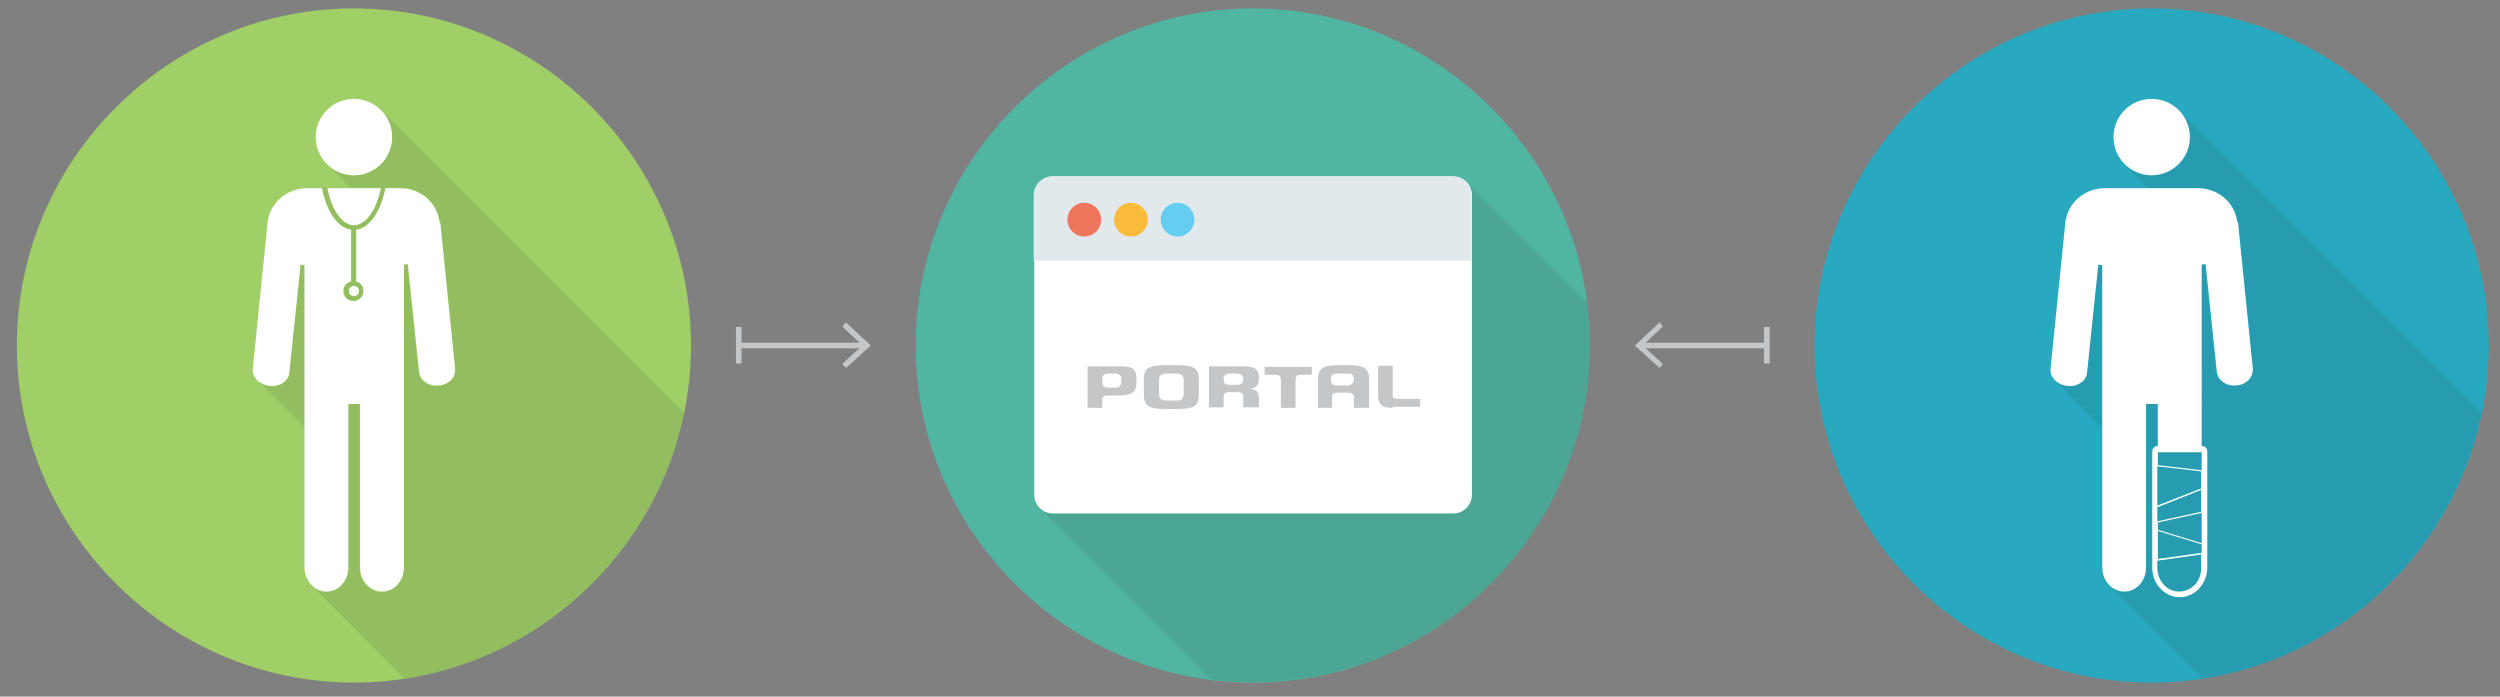 <svg xmlns="http://www.w3.org/2000/svg" viewBox="0 0 445 124" enable-background="new 0 0 445 124"><rect x="0" y="0" width="445" height="124" fill="#808080" stroke="none"/><path stroke="#c4c6c8" stroke-miterlimit="10" fill="none" d="M131.5 61.5h22.4"/><path fill="#c4c6c8" d="M131 58.2h1v6.5h-1zm19.6 7.3l-.7-.7 3.6-3.3-3.6-3.4.7-.7 4.4 4.1z"/><path stroke="#c4c6c8" stroke-miterlimit="10" fill="none" d="M292.1 61.5h22.4"/><path fill="#c4c6c8" d="M295.4 65.5l.6-.7-3.6-3.3 3.6-3.4-.6-.7-4.4 4.1zm18.6-7.3h1v6.5h-1z"/><path fill="#a0cf67" d="M123 61.5c0 33-27 60-60 60s-60-27-60-60 27-60 60-60 60 27 60 60"/><path d="M121.8 73.5l-54-54c1.3 1.2 2 3 2 4.9 0 3.8-3.1 6.8-6.8 6.8-1.9 0-3.6-.7-4.8-2l4.2 4.2h5.4C67 37.2 65.1 40 63 40c-2.1 0-4-2.7-4.8-6.6h-.9c.8 4.1 2.8 7.1 5.2 7.4V50c-.8.2-1.4.9-1.4 1.7 0 1 .8 1.8 1.8 1.8s1.8-.8 1.8-1.8c0-.8-.6-1.5-1.3-1.7v-9.2c2.4-.3 4.4-3.3 5.2-7.4h2.6c3.6 0 6.5 2.5 7 5.8l.2.6L81 65.6c.2 1.5-1.2 2.9-3 3.1-1.8.2-3.4-.9-3.5-2.4l-2-19.2-.7.1v53.9c0 2.4-1.8 4.3-3.9 4.3-2.2 0-3.9-1.9-3.9-4.3V71.9h-2V101c0 2.4-1.8 4.3-3.9 4.3-1.1 0-2-.5-2.7-1.2L72 120.8c24.8-3.8 44.7-22.9 49.8-47.3M63.9 51.8c0 .5-.4.9-.9.9s-.9-.4-.9-.9.4-.9.9-.9.9.4.9.9M53.5 47l-2 19.2c-.2 1.5-1.7 2.6-3.5 2.4-.8-.1-1.6-.4-2.1-.9l8.3 8.3V47.1c-.3 0-.5 0-.7-.1" opacity=".1" fill="#231f20"/><g fill="#fff"><circle cx="63" cy="51.8" r=".9"/><path d="M63 40.1c2.1 0 4-2.7 4.8-6.6h-9.5c.7 3.8 2.6 6.6 4.7 6.6m18 25.5l-2.6-25.7c0-.2-.1-.4-.2-.6-.5-3.3-3.4-5.8-7-5.8h-2.6c-.8 4.1-2.8 7.1-5.2 7.4v9.2c.8.2 1.3.9 1.3 1.7 0 1-.8 1.8-1.8 1.8s-1.8-.8-1.8-1.8c0-.8.6-1.5 1.4-1.7v-9.2c-2.4-.3-4.4-3.3-5.2-7.4h-2.6c-3.8 0-6.8 2.8-7.1 6.3v.1L45 65.6c-.2 1.5 1.2 2.9 3 3.1 1.8.2 3.4-.9 3.5-2.4l2-19.2.7.1V101c0 2.4 1.8 4.3 3.9 4.3 2.2 0 3.9-1.9 3.9-4.3V71.9h2.1V101c0 2.4 1.8 4.3 3.9 4.3 2.2 0 3.9-1.9 3.9-4.3V47.1l.7-.1 2 19.2c.2 1.5 1.7 2.6 3.5 2.4 1.7-.1 3.1-1.4 2.9-3"/><circle cx="63" cy="24.4" r="6.8"/></g><path fill="#28a9bf" d="M443 61.5c0 33-27 60-60 60s-60-27-60-60 27-60 60-60 60 27 60 60"/><path d="M384 101c0 2.4 1.8 4.3 3.9 4.3 2.2 0 3.9-1.9 3.9-4.3v-2.3l-7.8 1.1v1.2m7.9-13.8l-7.9 3.1v2.5l7.9-1.7zM373.4 47l-2 19.2c-.2 1.5-1.7 2.6-3.5 2.4-.8-.1-1.6-.4-2.1-.9l8.3 8.3V47.1c-.2 0-.4 0-.7-.1m18.5 36.9L384 83v7l7.9-3.1zm49.8-10.4l-54-54c1.3 1.2 2 3 2 4.9 0 3.8-3.1 6.8-6.8 6.8-1.9 0-3.6-.8-4.8-2l4.2 4.2h8.8c3.6 0 6.5 2.5 7 5.8l.2.6 2.6 25.7c.2 1.5-1.2 2.9-3 3.1-1.8.2-3.4-.9-3.5-2.4l-2-19.2-.7.1v32.3c.6 0 1 .4 1 1V101c0 2.9-2.2 5.3-4.9 5.3s-4.9-2.4-4.9-5.3V80.4c0-.6.4-1 1-1v-7.5H382V101c0 2.4-1.8 4.3-3.9 4.3-1.1 0-2-.5-2.7-1.2l16.7 16.7c24.7-3.8 44.6-22.9 49.6-47.3M384 82.7l7.9 1v-3.3H384zm0 11.8v5l7.9-1.1v-1.5zm0-1.5v1.3l7.9 2.4v-5.4z" opacity=".1" fill="#231f20"/><g fill="#fff"><path d="M401 65.6l-2.6-25.7c0-.2-.1-.4-.2-.6-.5-3.3-3.4-5.8-7-5.8h-16.5c-3.8 0-6.8 2.8-7.1 6.3v.1L365 65.6c-.2 1.5 1.2 2.9 3 3.1 1.8.2 3.4-.9 3.5-2.4l2-19.2.7.1V101c0 2.4 1.8 4.3 3.9 4.3 2.2 0 3.9-1.9 3.9-4.3V71.9h2.1v7.5c-.6 0-1 .4-1 1V101c0 2.9 2.2 5.3 4.9 5.3s4.9-2.4 4.9-5.3V80.4c0-.6-.4-1-1-1V47.1l.7-.1 2 19.2c.2 1.5 1.7 2.6 3.5 2.4 1.7-.1 3-1.4 2.9-3m-9.1 21.3L384 90v-7l7.8.9v3zm0 11.5l-7.8 1.1v-5l7.8 2.4v1.5m0-1.7l-7.8-2.4V93l7.8-1.7v5.4m-7.9-3.9v-2.5l7.8-3.1v3.9l-7.8 1.7m3.9 12.5c-2.2 0-3.9-1.9-3.9-4.3v-1.2l7.8-1.1v2.3c.1 2.4-1.7 4.3-3.9 4.3m4-21.6l-7.8-.9v-2.3h7.8v3.2"/><circle cx="383" cy="24.4" r="6.8"/></g><path fill="#50b6a1" d="M283 61.5c0 33-27 60-60 60s-60-27-60-60 27-60 60-60 60 27 60 60"/><path opacity=".1" fill="#231f20" d="M283 61.5c0-2.6-.2-5.1-.5-7.6L261 32.4c.6.6.9 1.4.9 2.3V88c0 1.8-1.5 3.3-3.3 3.3h-71.3c-.9 0-1.8-.4-2.4-1l30.6 30.6c2.5.3 4.9.5 7.5.5 33 .1 60-26.9 60-59.9"/><path fill="#fff" d="M262 88.1c0 1.8-1.5 3.3-3.3 3.3h-71.3c-1.8 0-3.3-1.5-3.3-3.3V34.7c0-1.8 1.5-3.3 3.3-3.3h71.3c1.8 0 3.3 1.5 3.3 3.3v53.4"/><path fill="#e1e9ec" d="M262 46.4h-78V34.7c0-1.8 1.5-3.3 3.3-3.3h71.3c1.8 0 3.3 1.5 3.3 3.3v11.7z"/><circle fill="#ed765c" cx="193" cy="39.1" r="3"/><circle fill="#faba3a" cx="201.3" cy="39.1" r="3"/><circle fill="#65cdf0" cx="209.6" cy="39.1" r="3"/><path d="M196.2 71.4v1.1c0 .1-.1.1-.1.1h-2.4c-.1 0-.1 0-.1-.1v-7.2c0-.1.1-.1.1-.1h5.6c2.1 0 3 .3 3 2.3v.5c0 1.9-1 2.4-3 2.4h-2.2c-.7 0-.9.3-.9 1m3.4-3.4v-.5c0-.6-.4-1-1-1h-1.4c-.6 0-1 .4-1 1v.5c0 .6.3 1 1 1h1.4c.6 0 1-.4 1-1m7.8 4.8c-3.3 0-3.8-.8-3.8-2.7v-2.4c0-1.9.5-2.7 3.8-2.7h2.2c3.3 0 3.8.8 3.8 2.7v2.4c0 1.9-.5 2.7-3.8 2.7h-2.2m.1-1.5h2c.8 0 1.2-.4 1.2-1.2v-2.4c0-.8-.4-1.2-1.2-1.2h-2c-.8 0-1.2.4-1.2 1.2v2.4c0 .8.4 1.2 1.2 1.2m7.8 1.3c-.1 0-.1-.1-.1-.1v-7.2c0-.1.1-.1.1-.1h5.8c2.1 0 3 .4 3 2.1 0 1-.3 1.9-1.8 1.9 1.6 0 1.8.9 1.8 2v1.2c0 .1-.1.1-.1.1h-2.6c-.1 0-.1-.1-.1-.1v-1.6c0-.7-.2-1-1-1h-1.5c-.8 0-1 .3-1 1v1.6c0 .1-.1.1-.1.1h-2.4zm3.5-4.1h1.5c.6 0 1-.3 1-1 0-.6-.4-1-1-1h-1.5c-.6 0-1 .3-1 1s.3 1 1 1m11.8 4c0 .1-.1.1-.1.1h-2.4c-.1 0-.1-.1-.1-.1v-4.8c0-.7-.3-1-1-1h-1.8c-.1 0-.1-.1-.1-.1v-1.2c0-.1.1-.1.1-.1h8.2c.1 0 .1.1.1.1v1.2c0 .1-.1.1-.1.1h-1.8c-.7 0-1 .2-1 1v4.8m13 0c0 .1-.1.1-.1.1h-2.4c-.1 0-.1-.1-.1-.1v-1.6c0-.7-.3-1-.9-1H238c-.7 0-.9.3-.9 1v1.6c0 .1-.1.1-.1.1h-2.3c-.1 0-.1-.1-.1-.1v-4.8c0-1.9.5-2.7 3.7-2.7h1.6c3.3 0 3.8.8 3.8 2.7v4.8zm-2.6-5c0-.7-.3-1-1-1h-2.1c-.7 0-1 .3-1 1v.1c0 .6.2 1 1 1h2.1c.7-.2 1-.5 1-1.1m6.9 5.1c-1.9 0-2.6-.5-2.6-2.4v-5c0-.1.1-.1.1-.1h2.4c.1 0 .1.1.1.1v5c0 .7.2.8 1.1.8h3.7c.1 0 .1.1.1.1v1.2c0 .1-.1.1-.1.1h-4.8z" fill="#c4c6c8"/></svg>